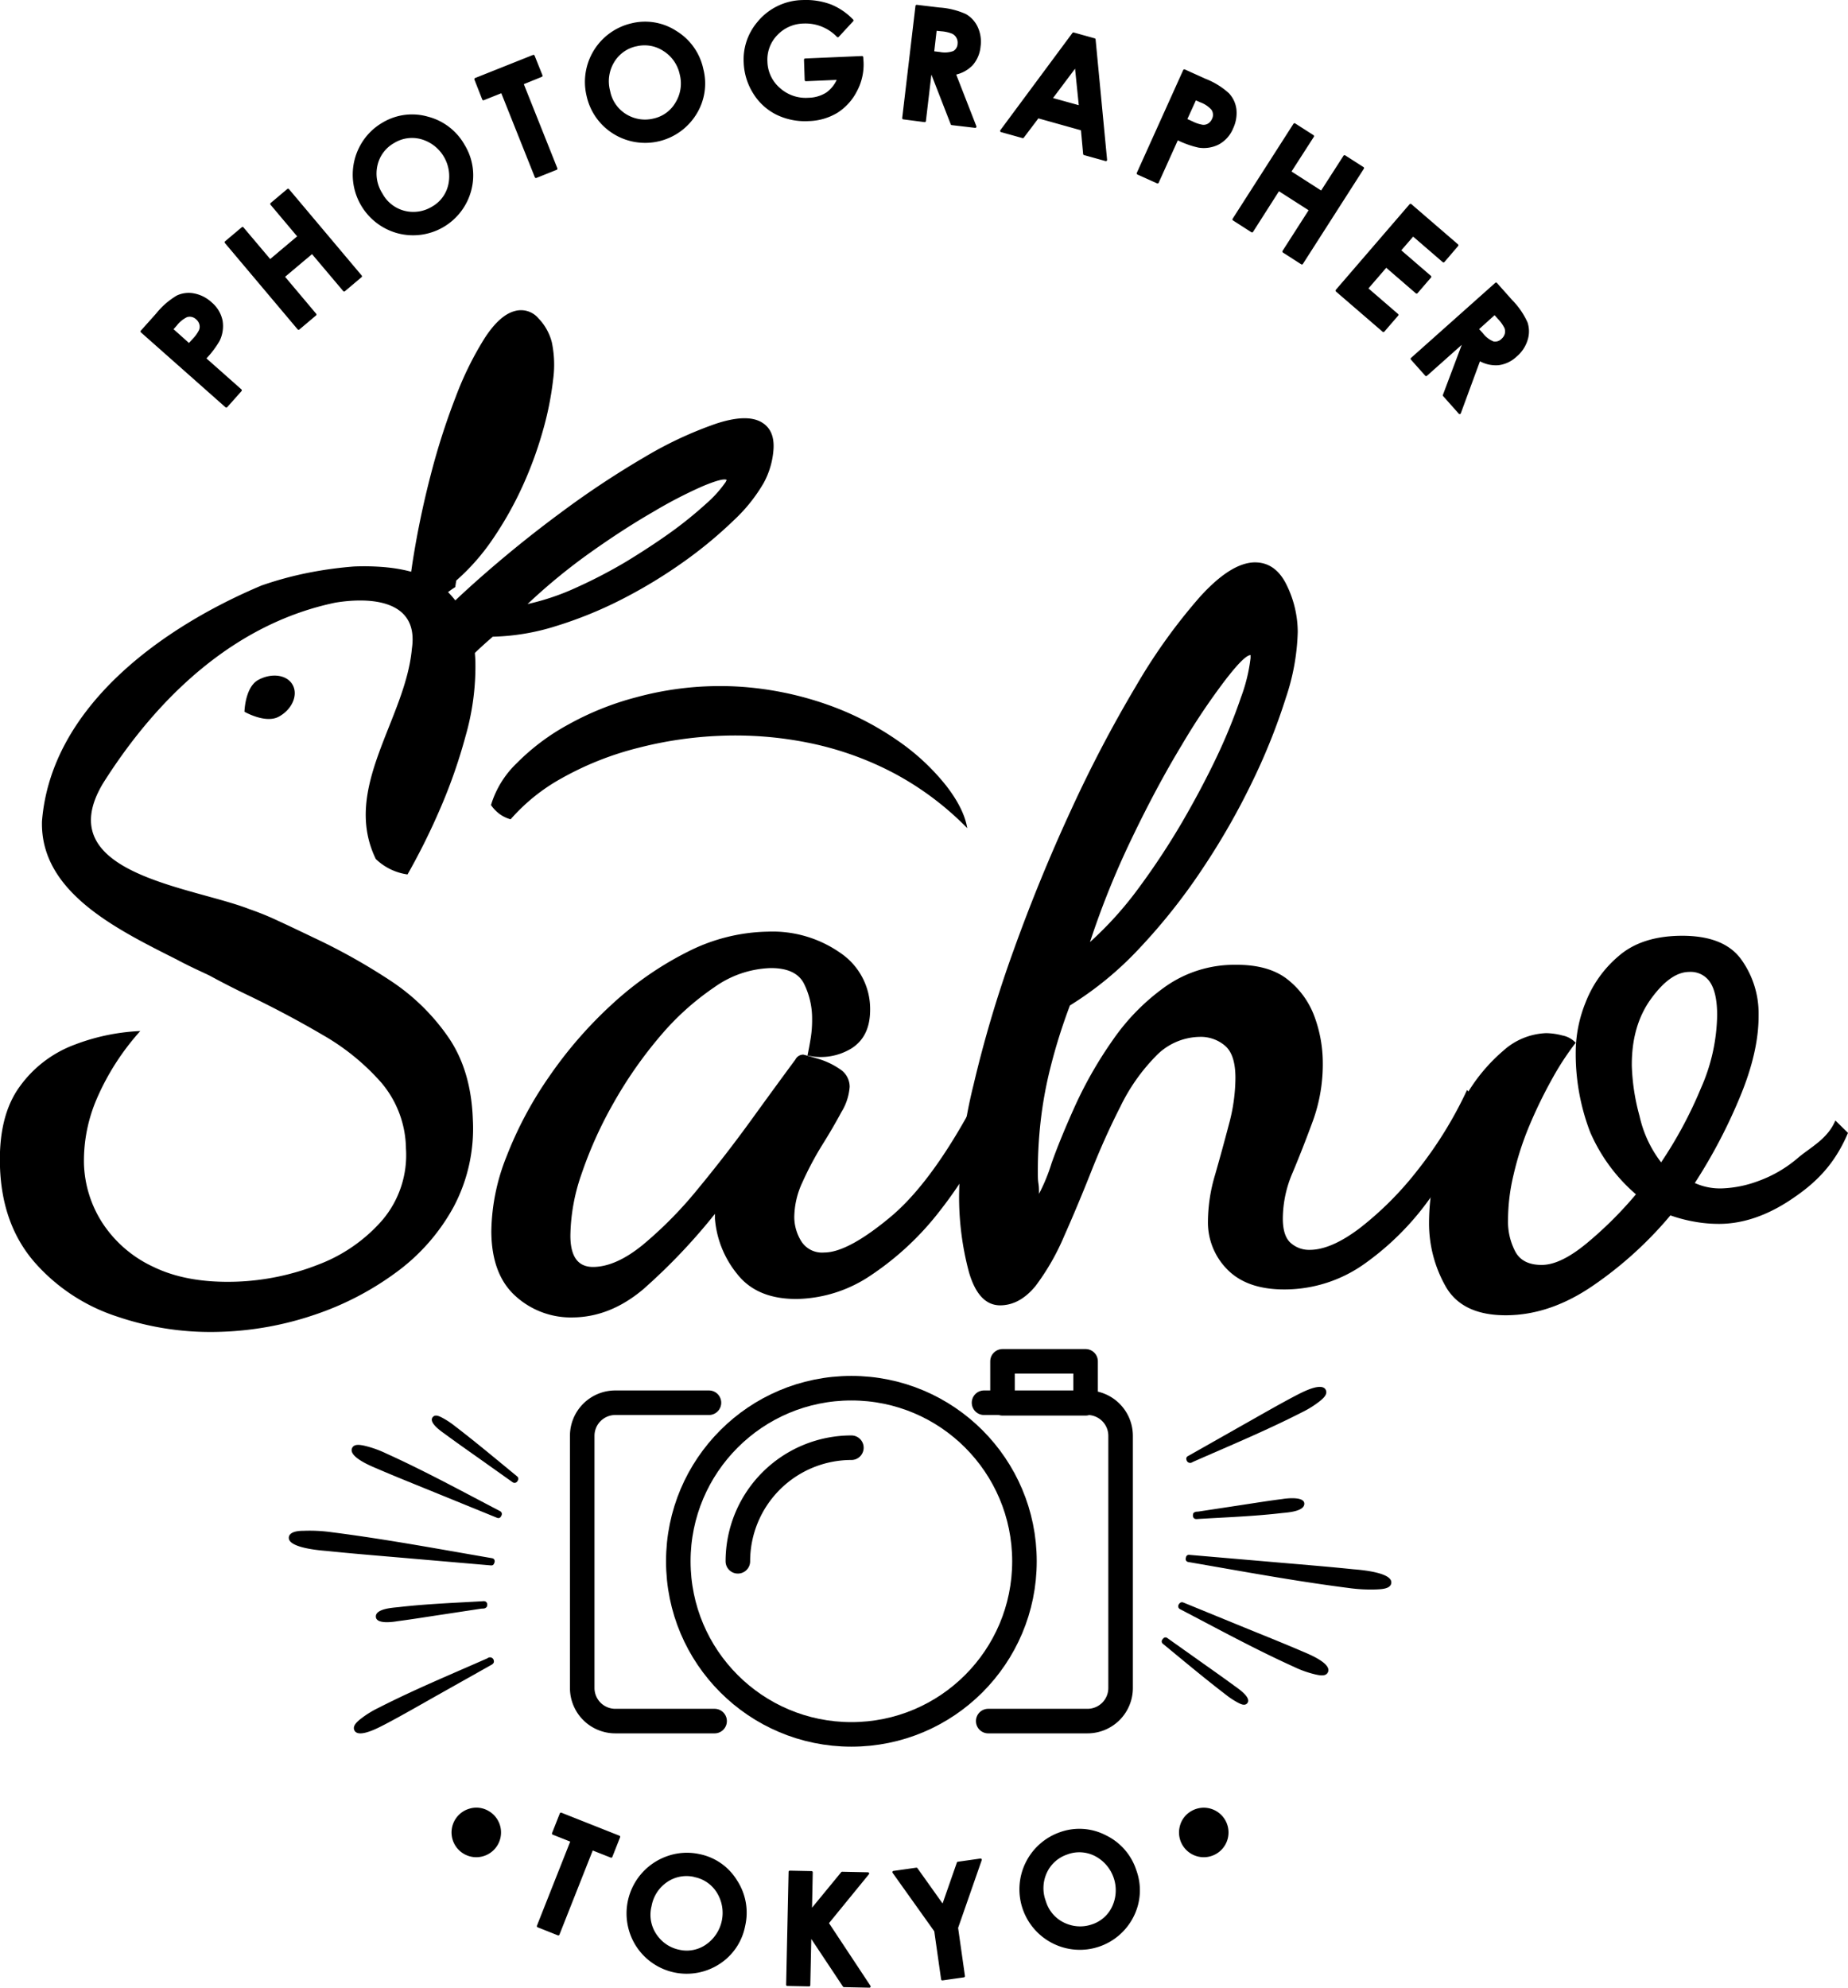 <svg xmlns="http://www.w3.org/2000/svg" viewBox="0 0 376.38 404.77"><defs><style>.cls-1,.cls-2{stroke:#000;stroke-linecap:round;stroke-linejoin:round}.cls-1{stroke-width:.5px}.cls-2{fill:none;stroke-width:5px}</style></defs><g id="レイヤー_2" data-name="レイヤー 2"><g id="レイヤー_2-2" data-name="レイヤー 2"><path class="cls-1" d="M28.87 67.5L32 64a15.3 15.3 0 014.13-3.6 5.44 5.44 0 013.37-.4 7 7 0 013.43 1.75 6.31 6.31 0 012.16 3.6 6.59 6.59 0 01-.61 4A19.64 19.64 0 0141.69 73L49 79.48l-2.91 3.27zm9.63 2.69l.92-1a7.63 7.63 0 001.34-1.86 2.06 2.06 0 00.09-1.33 2.24 2.24 0 00-.74-1.15 2.1 2.1 0 00-2.11-.5 6.07 6.07 0 00-2.18 1.78l-.82.93zM46 49.33l3.4-2.86L55 53.1l5.87-4.94-5.58-6.63 3.38-2.85 14.8 17.58-3.38 2.85-6.51-7.71-5.87 4.94 6.49 7.71-3.39 2.86zm32.06-24.16a11.44 11.44 0 019-1.18 11.79 11.79 0 017.37 5.67 11.62 11.62 0 011.29 9.11A12 12 0 0181 47.25a12.11 12.11 0 01-7.33-17.66 11.83 11.83 0 014.39-4.42zm2.12 3.72a7.21 7.21 0 00-3.52 4.62 7.71 7.71 0 001 6 7.36 7.36 0 005.34 3.8 7.55 7.55 0 005.09-1 7.09 7.09 0 003.45-4.61A8.11 8.11 0 0086 28.15a7.2 7.2 0 00-5.82.74zm16.68-12.77l11.79-4.7 1.6 4-3.89 1.58 6.92 17.35-4.12 1.65-6.92-17.34-3.79 1.51zM128.63 5a11.4 11.4 0 019 1.52 11.73 11.73 0 015.37 7.59 11.59 11.59 0 01-1.42 9.08A12 12 0 01125 27a11.88 11.88 0 01-5.28-7.49A12 12 0 01128.63 5zm.93 4.18a7.22 7.22 0 00-4.71 3.39 7.75 7.75 0 00-.83 6 7.36 7.36 0 004 5.24 7.51 7.51 0 005.15.57 7.09 7.09 0 004.64-3.4 7.65 7.65 0 00.87-5.9 7.7 7.7 0 00-3.42-4.9 7.22 7.22 0 00-5.7-.99zm44.02-5.02l-2.94 3.18a9.12 9.12 0 00-6.95-2.8A7.81 7.81 0 00158.11 7a7.41 7.41 0 00-2.06 5.57 7.59 7.59 0 002.62 5.53 8.1 8.1 0 006 2.06 7.24 7.24 0 003.78-1.12 6.73 6.73 0 002.34-3.04l-6.65.29-.14-4.13 11.56-.5.07 1a11.23 11.23 0 01-1.31 5.78 11 11 0 01-3.87 4.3 11.63 11.63 0 01-5.76 1.67 13.05 13.05 0 01-6.45-1.28 11.39 11.39 0 01-4.62-4.23 12.41 12.41 0 01-1.9-6.13 11.53 11.53 0 012.67-8.06 11.9 11.9 0 019.09-4.45 14.35 14.35 0 015.65.87 12.79 12.79 0 014.45 3.03zm13.12-2.93l4.6.55a15.35 15.35 0 015.31 1.31 5.63 5.63 0 012.31 2.55 6.86 6.86 0 01.54 3.82 6.41 6.41 0 01-1.53 3.64 6.6 6.6 0 01-3.52 1.9l4.21 10.79-4.75-.56-4-10.28h-.4l-1.14 9.67-4.33-.56zm3.3 9.44l1.36.16a5.41 5.41 0 002.92-.21 2.06 2.06 0 001-1.71 2.26 2.26 0 00-.28-1.35 2.2 2.2 0 00-.95-.91 7.62 7.62 0 00-2.35-.53L190.54 6zm28.62-3.81l4.27 1.19 2.34 24.51-4.38-1.22-.46-5-9-2.52-3.07 4.06-4.38-1.22zm.52 6.47l-5.09 6.78 5.95 1.65zm22.07 1.04l4.23 1.91a15.14 15.14 0 014.66 2.87 5.54 5.54 0 011.47 3.13 7.07 7.07 0 01-.66 3.79 6.27 6.27 0 01-2.8 3.13 6.48 6.48 0 01-4 .61 19 19 0 01-4.35-1.57l-4 8.87-4-1.8zm.29 10l1.26.57a7.46 7.46 0 002.18.72 2 2 0 001.24-.29 2.26 2.26 0 00.87-1 2.09 2.09 0 00-.14-2.2 5.91 5.91 0 00-2.34-1.56l-1.13-.5zm22.15.97l3.73 2.39L262.7 35l6.45 4.14 4.69-7.29 3.72 2.38-12.41 19.38-3.72-2.39 5.44-8.48-6.46-4.14-5.41 8.48-3.74-2.4zm23.63 16.41l9.5 8.19-2.78 3.25-6.21-5.36-2.74 3.17 6.21 5.36-2.74 3.18-6.21-5.36-3.95 4.58 6.21 5.36-2.81 3.25-9.5-8.19zm17.42 16.04l3.08 3.46a15.46 15.46 0 013.1 4.5 5.56 5.56 0 010 3.45 6.83 6.83 0 01-2.14 3.21 6.27 6.27 0 01-3.55 1.71 6.58 6.58 0 01-3.9-.91l-4 10.86-3.18-3.57L298 70.17l-.27-.3-7.27 6.47-2.91-3.27zM300.9 67l.91 1a5.42 5.42 0 002.32 1.78 2.06 2.06 0 001.88-.62 2.35 2.35 0 00.72-1.17 2.19 2.19 0 00-.1-1.31 8.09 8.09 0 00-1.41-1.95l-.8-.9z"/><path class="cls-2" d="M144.39 285.65h-19.07a6.74 6.74 0 00-6.74 6.74v51.35a6.74 6.74 0 006.74 6.74h20.22m55.73 0h20.22a6.74 6.74 0 006.74-6.74v-51.35a6.74 6.74 0 00-6.74-6.74h-21.07"/><circle class="cls-2" cx="173.4" cy="317.94" r="35.25"/><path class="cls-2" d="M150.28 317.94a23.13 23.13 0 0123.12-23.13"/><path d="M101.45 308.34s-21.53-8.74-24.66-10.1-4.57-2.7-4.39-3.09 2.1-.18 5.51 1.3c4.02 1.75 23.54 11.89 23.54 11.89z"/><path d="M101.65 307.62c-7.33-3-14.67-5.95-22-9a28.57 28.57 0 01-5.59-2.71 7.38 7.38 0 00-.71-.57c-.06 0-.14-.19-.19-.19-.15-.22-.25 0-.31.6a9.67 9.67 0 001.42.21 22.66 22.66 0 013.91 1.45c4.23 1.95 8.37 4.13 12.51 6.25q5.2 2.66 10.39 5.35c.85.45 1.61-.85.76-1.29-7.68-4-15.31-8.18-23.19-11.74a21.69 21.69 0 00-4.5-1.59c-.71-.14-1.92-.4-2.38.38-1.1 1.86 4.06 3.88 5 4.29 4.21 1.81 8.47 3.5 12.7 5.23l11.78 4.8c.89.34 1.28-1.09.4-1.47zm3.14-6.43s-12-8.48-13.69-9.75-2.49-2.22-2.37-2.39 1.23.31 3.12 1.7c2.22 1.64 12.94 10.44 12.94 10.44z"/><path d="M105.17 300.55q-6.17-4.37-12.3-8.76a20.54 20.54 0 01-3.06-2.43 2.67 2.67 0 00-.31-.35s0-.08-.06-.09c.1.34-.11.61-.61.83 0-.06 0 0 .1.05s.37.17.54.27a17.45 17.45 0 012.28 1.53c2.29 1.73 4.5 3.58 6.73 5.39l5.77 4.71c.74.61 1.81-.44 1.06-1.06-4.23-3.47-8.43-7-12.8-10.34a16.72 16.72 0 00-2.51-1.63c-.52-.26-1.29-.66-1.8-.16-1.17 1.16 2 3.19 2.64 3.67 2.31 1.7 4.67 3.35 7 5l6.55 4.65c.81.57 1.61-.73.78-1.28zM100 318s-29.52-2.51-33.84-3-6.59-1.46-6.54-2 2.48-.91 7.19-.4c5.5.69 33.19 5.4 33.19 5.4z"/><path d="M100 317.28c-10.17-.86-20.34-1.72-30.5-2.66a35.39 35.39 0 01-7.93-1.22 10.69 10.69 0 00-1-.41 1.27 1.27 0 00-.26-.15c-.12 0-.26.6-.1.67a8.86 8.86 0 001.66-.28 32.16 32.16 0 015.63.29c5.82.72 11.61 1.76 17.39 2.72q7.47 1.23 14.92 2.51c.94.17 1.35-1.28.4-1.44-10.81-1.86-21.64-3.88-32.52-5.27a32.36 32.36 0 00-5.82-.31c-.83 0-2.63.06-3 1.11-.72 2.4 6.6 2.9 7.72 3 5.84.6 11.69 1.06 17.53 1.57l15.88 1.37c.91.08.9-1.42 0-1.5zm-1.51 9.51s-15.36 2.34-17.62 2.63-3.54 0-3.58-.26 1.15-.81 3.62-1.12c2.9-.37 17.58-1.25 17.58-1.25z"/><path d="M98.29 326.07c-5.24.8-10.48 1.6-15.73 2.36a15.53 15.53 0 01-4.2.33 2.34 2.34 0 00-.45-.07h-.07c-.31-.1-.28.19.07.86.15 0 .73-.29.9-.33a15.38 15.38 0 012.71-.48c3-.32 6.1-.49 9.15-.69 2.61-.17 5.22-.34 7.82-.49 1-.06 1-1.56 0-1.5-5.77.34-11.61.55-17.36 1.22-1 .11-4.52.28-4.58 1.85-.07 1.73 3.62 1.15 4.46 1 3-.39 6-.88 9-1.33l8.64-1.31c.99-.12.59-1.57-.36-1.42zm1.49 12.19s-19.21 10.82-22.06 12.33S73 352.36 72.8 352s1.1-1.71 4.21-3.36c3.67-1.96 22.77-10.38 22.77-10.38z"/><path d="M99.4 337.61c-6.58 3.71-13.17 7.43-19.78 11.09a24.11 24.11 0 01-5.42 2.54 4 4 0 00-.79.15h-.18c-.02 0 .19.68.26.68s.94-.95 1.06-1A20.29 20.29 0 0178 349c3.91-2 8-3.72 11.94-5.52l10.26-4.57c.88-.38.12-1.68-.76-1.29-7.48 3.3-15.09 6.45-22.37 10.17a20.24 20.24 0 00-3.8 2.39c-.53.45-1.39 1.19-1.16 2 .62 2.11 5.34-.56 6.24-1 3.81-2 7.55-4.18 11.31-6.29l10.54-5.93a.75.75 0 00-.8-1.35zm141.35-10.55s21.53 8.74 24.65 10.1 4.57 2.69 4.4 3.09-2.1.18-5.51-1.3c-4.02-1.75-23.54-11.89-23.54-11.89z"/><path d="M240.55 327.78c7.33 3 14.67 6 22 9a28.38 28.38 0 015.6 2.71 7.38 7.38 0 00.71.57c.06 0 .14.18.19.19.15.22.25 0 .31-.6a9.61 9.61 0 00-1.43-.21A22.87 22.87 0 01264 338c-4.23-1.95-8.37-4.13-12.51-6.25q-5.21-2.65-10.39-5.35c-.86-.45-1.61.85-.76 1.29 7.67 4 15.31 8.18 23.19 11.74a21.1 21.1 0 004.5 1.58c.71.15 1.91.41 2.37-.37 1.11-1.86-4.06-3.88-5-4.29-4.21-1.81-8.47-3.5-12.7-5.23l-11.7-4.79c-.94-.33-1.33 1.09-.45 1.45zm-3.14 6.42s12 8.48 13.69 9.76 2.49 2.22 2.37 2.39-1.23-.31-3.12-1.7c-2.22-1.65-12.94-10.45-12.94-10.45z"/><path d="M237 334.85q6.16 4.36 12.3 8.75a21.28 21.28 0 013.06 2.44 2.59 2.59 0 00.31.35s0 .08.06.09c-.1-.34.11-.61.61-.83 0 .06 0 0-.1-.05s-.37-.17-.54-.27a19.42 19.42 0 01-2.29-1.53c-2.28-1.74-4.49-3.58-6.72-5.39l-5.77-4.72c-.74-.6-1.81.45-1.06 1.06 4.23 3.48 8.43 7 12.8 10.35a16.72 16.72 0 002.51 1.65c.52.26 1.29.66 1.8.16 1.16-1.16-2-3.19-2.64-3.67-2.32-1.7-4.67-3.35-7-5l-6.55-4.65c-.78-.59-1.53.71-.78 1.26zm5.25-17.48s29.52 2.51 33.84 3 6.59 1.46 6.54 2-2.48.91-7.19.4c-5.56-.66-33.19-5.4-33.19-5.4z"/><path d="M242.25 318.12c10.17.86 20.34 1.72 30.5 2.65a35.81 35.81 0 017.92 1.23 10.86 10.86 0 001 .41 1.5 1.5 0 00.25.15c.13 0 .27-.61.11-.67a8.86 8.86 0 00-1.66.28 32.11 32.11 0 01-5.63-.29c-5.82-.72-11.61-1.76-17.39-2.72q-7.47-1.23-14.92-2.51c-.94-.17-1.35 1.28-.4 1.44 10.81 1.86 21.64 3.88 32.52 5.27a32.36 32.36 0 005.82.31c.83-.05 2.63-.06 2.95-1.11.72-2.4-6.6-2.9-7.72-3-5.84-.6-11.69-1.06-17.53-1.57l-15.84-1.36c-.94-.09-.93 1.37.02 1.49zm1.46-9.51s15.35-2.34 17.61-2.63 3.55 0 3.59.26-1.15.81-3.62 1.12c-2.9.37-17.58 1.25-17.58 1.25z"/><path d="M243.91 309.33c5.24-.8 10.48-1.6 15.73-2.36a15.94 15.94 0 014.2-.34 1.78 1.78 0 00.45.08h.07c.31.1.28-.19-.07-.87a4.56 4.56 0 00-.9.34 15.54 15.54 0 01-2.71.48c-3 .31-6.1.49-9.15.69l-7.82.49c-1 .06-1 1.56 0 1.5 5.77-.35 11.6-.55 17.35-1.22 1-.11 4.52-.28 4.59-1.86s-3.62-1.14-4.46-1c-3 .38-6 .87-9.05 1.33l-8.63 1.31c-.95.1-.51 1.58.4 1.43zm-1.49-12.19s19.2-10.82 22.06-12.33 4.71-1.78 4.91-1.4-1.09 1.71-4.2 3.36c-3.67 1.95-22.77 10.37-22.77 10.37z"/><path d="M242.8 297.79c6.58-3.71 13.17-7.43 19.78-11.09a24.11 24.11 0 015.42-2.54 3.72 3.72 0 00.78-.15h.19c.02 0-.19-.68-.26-.68s-.94.95-1.06 1a20.7 20.7 0 01-3.41 2.05c-3.91 2-7.95 3.72-11.94 5.52l-10.3 4.59c-.88.39-.12 1.69.76 1.3 7.48-3.3 15.09-6.45 22.37-10.17a20.24 20.24 0 003.8-2.39c.53-.45 1.39-1.19 1.16-2-.62-2.11-5.35.55-6.25 1-3.8 2-7.54 4.18-11.3 6.29L242 296.49a.75.75 0 00.8 1.3z"/><path class="cls-2" d="M204.18 277.22h16.92v8.55h-16.92z"/><path d="M116.64 268.28a16.73 16.73 0 01-11.57-4.28q-4.95-4.38-5-13.21a42.25 42.25 0 013.09-15.27 77.46 77.46 0 018.71-16.32 86 86 0 0112.73-14.65 67.06 67.06 0 0115.4-10.7 37.33 37.33 0 0116.43-4.13 24.05 24.05 0 0114.68 4.3 13.77 13.77 0 016.11 11.6c0 3.61-1.23 6.22-3.76 7.85a12 12 0 01-9 1.47c.25-1.2.48-2.41.67-3.62a23.25 23.25 0 00.27-3.81 15.88 15.88 0 00-1.66-7.21c-1.09-2.13-3.37-3.19-6.84-3.16a20.85 20.85 0 00-11.41 3.9 54.39 54.39 0 00-11.07 10 86.39 86.39 0 00-9.43 13.52 82.77 82.77 0 00-6.51 14.4 39.35 39.35 0 00-2.31 12.66q0 6.42 4.66 6.38t10.2-4.59a82.48 82.48 0 0011.2-11.41q5.67-6.87 10.83-14t8.94-12.24a1.81 1.81 0 011.6-1c.54.13 1.57.42 3.12.88a15.54 15.54 0 014.33 2.07 4.26 4.26 0 012 3.6 11.39 11.39 0 01-1.67 5.13c-1.12 2.08-2.44 4.37-4 6.85a65.6 65.6 0 00-3.95 7.46 17.13 17.13 0 00-1.66 7.13 9.44 9.44 0 001.44 4.91 5 5 0 004.64 2.27q4.82 0 13.49-7.22T199 223.51l3.84 3.79a86.21 86.21 0 01-11.4 19.25 59.13 59.13 0 01-14.05 13.14 27.73 27.73 0 01-15 4.83q-8.24.08-12.28-5.12a20.41 20.41 0 01-4.5-11.21v-1A120.92 120.92 0 01131 262.55q-6.74 5.67-14.36 5.73z"/><path d="M203.72 265.82q-4.42 0-6.38-6.78a59.06 59.06 0 01-2-15.83 98.15 98.15 0 012.94-22.3 244.43 244.43 0 018.22-27.56q5.21-14.49 11.63-28.38a265.23 265.23 0 0113.25-25.28 115.3 115.3 0 0113.11-18.26q6.27-6.87 11.09-6.91 4.21 0 6.45 4.57a21.89 21.89 0 012.28 9.61 45.51 45.51 0 01-2.41 13.37 125.12 125.12 0 01-6.79 17 145.67 145.67 0 01-10.2 17.84A121.33 121.33 0 01232.17 193a68.8 68.8 0 01-14.26 11.75 114.17 114.17 0 00-4 12.77 82.85 82.85 0 00-2 11.15 89.53 89.53 0 00-.53 10.24c0 .67 0 1.37.12 2.11s.11 1.44.11 2.1a36.67 36.67 0 002.56-6.24q1.77-5 4.83-11.77a83.45 83.45 0 017.63-13.3 44 44 0 0110.75-10.92 24.4 24.4 0 0114.22-4.42q6.81-.06 10.66 3a17.07 17.07 0 015.47 7.58 27.32 27.32 0 011.68 9.12 33.93 33.93 0 01-2 12.05q-2.07 5.64-4.14 10.57a23.77 23.77 0 00-2 9.35c0 2.41.56 4.08 1.64 5a5.6 5.6 0 003.82 1.38q4.41 0 10.3-4.49a67.13 67.13 0 0011.76-11.83 81.79 81.79 0 0010-16.23l3.23 3.39a104.46 104.46 0 01-10.69 18.54 56.34 56.34 0 01-13.55 13.55 28.08 28.08 0 01-16 5.13q-7.63.06-11.67-3.92a13.61 13.61 0 01-4.09-10 33.68 33.68 0 011.43-9.34q1.47-5.13 2.84-10.35a36.75 36.75 0 001.33-9.45q0-4.81-2.16-6.6a7.58 7.58 0 00-5.13-1.77 12.65 12.65 0 00-9 4 38.74 38.74 0 00-7.14 10.19q-3.18 6.24-5.93 13.19t-5.52 13.18a48 48 0 01-5.84 10.18c-2.14 2.59-4.51 3.91-7.18 3.93zm18.3-74a72.56 72.56 0 009.98-11.1 149.81 149.81 0 008.83-13.41q4.06-7 7.13-13.5a113.09 113.09 0 004.79-11.81 34.13 34.13 0 001.95-8v-.6q-1.22 0-5.08 5a134.57 134.57 0 00-8.93 13.32q-5.06 8.35-10.1 18.84a172.06 172.06 0 00-8.59 21.27z"/><path d="M306.85 267.84q-9 .06-12.39-5.83a26.08 26.08 0 01-3.41-12.92 46 46 0 011.95-13.15 53.58 53.58 0 015.43-12.59 35.48 35.48 0 017.75-9.39 13.79 13.79 0 018.7-3.57 13.38 13.38 0 013.32.47 5 5 0 012.72 1.49 56.24 56.24 0 00-4.86 7.46 94.39 94.39 0 00-4.55 9.36 61.14 61.14 0 00-3.23 10 39.73 39.73 0 00-1.14 9.24 13.05 13.05 0 001.56 6.61q1.51 2.59 5.33 2.57t9.1-4.38a78.51 78.51 0 0010.06-10 35.06 35.06 0 01-9.33-12.68 44.5 44.5 0 01-2.93-16.73 27.25 27.25 0 012-9.65 23.43 23.43 0 016.76-9.48q4.68-4.05 12.71-4.11 8.63-.06 12.17 4.73a18.81 18.81 0 013.6 11.41q.06 7.42-3.79 16.68a108.58 108.58 0 01-9.2 17.53 12.41 12.41 0 005.62 1.09 23.33 23.33 0 007.22-1.46 25.82 25.82 0 008.19-4.77c2.66-2.23 6-3.83 7.6-7.59l2.57 2.52c-2.9 6.85-7 10.53-11.81 13.71s-9.64 4.79-14.32 4.82a27.91 27.91 0 01-5.22-.46 30.48 30.48 0 01-4.82-1.27 78 78 0 01-15.55 14.16q-8.79 6.11-17.81 6.18zm31.47-31.14a86.17 86.17 0 008.11-15.11 38 38 0 003.3-14.88c0-3.07-.51-5.31-1.45-6.71a4.74 4.74 0 00-4.23-2.08q-3.81 0-7.79 5.48t-3.91 13.68a43.49 43.49 0 001.58 10.22 23.85 23.85 0 004.39 9.4zM155.13 86q-3-1.78-9.24.26A78.18 78.18 0 00131.42 93a183.92 183.92 0 00-17 11.24q-8.82 6.5-17.1 13.83-4.14 3.67-7.81 7.32c-.46.45-.9.9-1.34 1.35a30.24 30.24 0 012.65 5.71c1.34.45 2.7.83 4 1.25.5-.15 1-.28 1.54-.39q1.85-1.8 4-3.65a46.22 46.22 0 0012.9-2.17 83 83 0 0013.47-5.49 100.62 100.62 0 0012.53-7.61A87.78 87.78 0 00149.4 106a33.1 33.1 0 006.15-7.67 16.76 16.76 0 002-7q.19-3.79-2.42-5.33zm-7.34 12.17a24.16 24.16 0 01-4 4.43 82.33 82.33 0 01-7.09 5.74q-4.19 3-9.12 6a101.47 101.47 0 01-10.13 5.28 49.37 49.37 0 01-10 3.39 119.3 119.3 0 0112.75-10.47q6.77-4.81 12.81-8.29A92.11 92.11 0 01143.14 99c2.74-1.14 4.36-1.57 4.86-1.27zM109.64 64.8a4.63 4.63 0 00-4.74-1.47q-3.08.77-6.16 5.48a66.2 66.2 0 00-5.92 12 140.5 140.5 0 00-5.07 15.8q-2.23 8.55-3.62 17.23c-.21 1.3-.39 2.59-.55 3.85a3.21 3.21 0 01.46.44c.59.72 1.12 1.55 1.68 2.37a13.3 13.3 0 015 .52 15.89 15.89 0 012-1.46c.06-.44.13-.89.21-1.34a44.43 44.43 0 007.54-8.61 71.77 71.77 0 006-10.7 79.06 79.06 0 004.12-11.28 64.49 64.49 0 002.06-10.29 22.29 22.29 0 00-.26-7.64 10.89 10.89 0 00-2.75-4.9z"/><path d="M45.19 271.2a59 59 0 01-21.34-3.1A37.92 37.92 0 017 257q-6.6-7.64-7-19.34-.36-10.37 4-16.37a24.08 24.08 0 0111.22-8.56 42.47 42.47 0 0113.35-2.77 50.53 50.53 0 00-8.84 13.75A31.89 31.89 0 0017.1 237a23.49 23.49 0 003.78 12.07 24.85 24.85 0 0010.4 8.93q6.84 3.32 16.81 3a50.29 50.29 0 0016.69-3.46 32.58 32.58 0 0013.12-9.11 20.46 20.46 0 004.78-14.57 21.15 21.15 0 00-5-13.37 46.87 46.87 0 00-12-9.76q-7.26-4.26-15.27-8.11-4-1.92-7.82-4c-2.13-1-4.33-2-6.55-3.2-12.31-6.21-27.89-13.77-27.49-28.19 1.88-23.48 24.73-39.59 44.72-48a71.3 71.3 0 019.47-2.58 78.52 78.52 0 019.38-1.29 49.23 49.23 0 016.16.13q8.49.75 12.66 4.78 5.56 5.37 5.88 14.39a51.38 51.38 0 01-2 15.24 108 108 0 01-5.51 15.56A134.81 134.81 0 0183 178.07a11.62 11.62 0 01-6.46-3.14c-7-14.43 6.06-28.4 7.35-42.85.73-5-1.39-7.61-4.58-8.85s-7.47-1.09-11-.51C47.74 127 32.05 142 21 159.49c-11.06 18.4 17.85 21 29.75 25.63a58 58 0 015.84 2.37c2.63 1.21 5.21 2.46 7.84 3.71a124.08 124.08 0 0115.09 8.5 43.1 43.1 0 0111.78 11.5q4.65 6.75 5 16.73a34.05 34.05 0 01-3.89 17.8 40.57 40.57 0 01-11.73 13.38A60.29 60.29 0 0164 267.76a65.58 65.58 0 01-18.81 3.44z"/><path d="M59.6 139.46c1.16 2.07-.1 5-2.81 6.48s-7-1-7-1 .1-5 2.81-6.48 5.85-1.07 7 1zm40.4 24.48a19.64 19.64 0 015.24-8.52 45 45 0 0110.53-7.89 59 59 0 0113.79-5.53 64.77 64.77 0 0120.67-2.19 66.68 66.68 0 0118.08 3.61 59.79 59.79 0 0114.4 7.31 45.56 45.56 0 019.88 9.12q3.74 4.77 4.41 8.8a60.92 60.92 0 00-15.34-11.41 64.69 64.69 0 00-17.11-6 75.06 75.06 0 00-17.64-1.41 79.2 79.2 0 00-16.91 2.46 63.15 63.15 0 00-15.64 6.21 38.56 38.56 0 00-10.36 8.34 6.71 6.71 0 01-2.41-1.2 7.78 7.78 0 01-1.59-1.7z"/><path class="cls-1" d="M99.38 369a4.79 4.79 0 11-3.64-.46 4.63 4.63 0 013.64.46zm14.87.37l11.81 4.68-1.58 4-3.9-1.54-6.87 17.37-4.12-1.64 6.87-17.36-3.79-1.5zm28.14 8.44a11.38 11.38 0 017.48 5.19 11.77 11.77 0 011.65 9.15 11.62 11.62 0 01-5.15 7.61 12 12 0 01-16.62-3.61 12.11 12.11 0 016.43-18 11.7 11.7 0 016.21-.34zm-.93 4.17a7.25 7.25 0 00-5.71 1.06 7.74 7.74 0 00-3.29 5.07 7.34 7.34 0 001.43 6.47 7.51 7.51 0 004.41 2.71 7.09 7.09 0 005.65-1.11 8.09 8.09 0 002.29-10.86 7.2 7.2 0 00-4.78-3.32zm19.4-.79l4.42.09-.16 7.92 6.4-7.79 5.25.11-8.24 10.09 8.54 12.91-5.18-.11-6.89-10.36-.22 10.21-4.42-.09zm21.14.05l4.65-.66 5.4 7.58 3.07-8.79 4.59-.65-4.83 13.85 1.4 9.85-4.36.62-1.4-9.85zm34-7.91a11.42 11.42 0 019.08.61 11.75 11.75 0 016.12 7 11.62 11.62 0 01-.51 9.18 12 12 0 01-16.11 5.43 12.07 12.07 0 011.42-22.22zm1.35 4.06a7.27 7.27 0 00-4.36 3.85 7.73 7.73 0 00-.22 6 7.34 7.34 0 004.55 4.81 7.56 7.56 0 005.18.06 7.14 7.14 0 004.28-3.85 8.11 8.11 0 00-3.62-10.5 7.23 7.23 0 00-5.83-.37zM242.8 369a4.79 4.79 0 11-2.25 2.9 4.67 4.67 0 012.25-2.9z"/></g></g></svg>